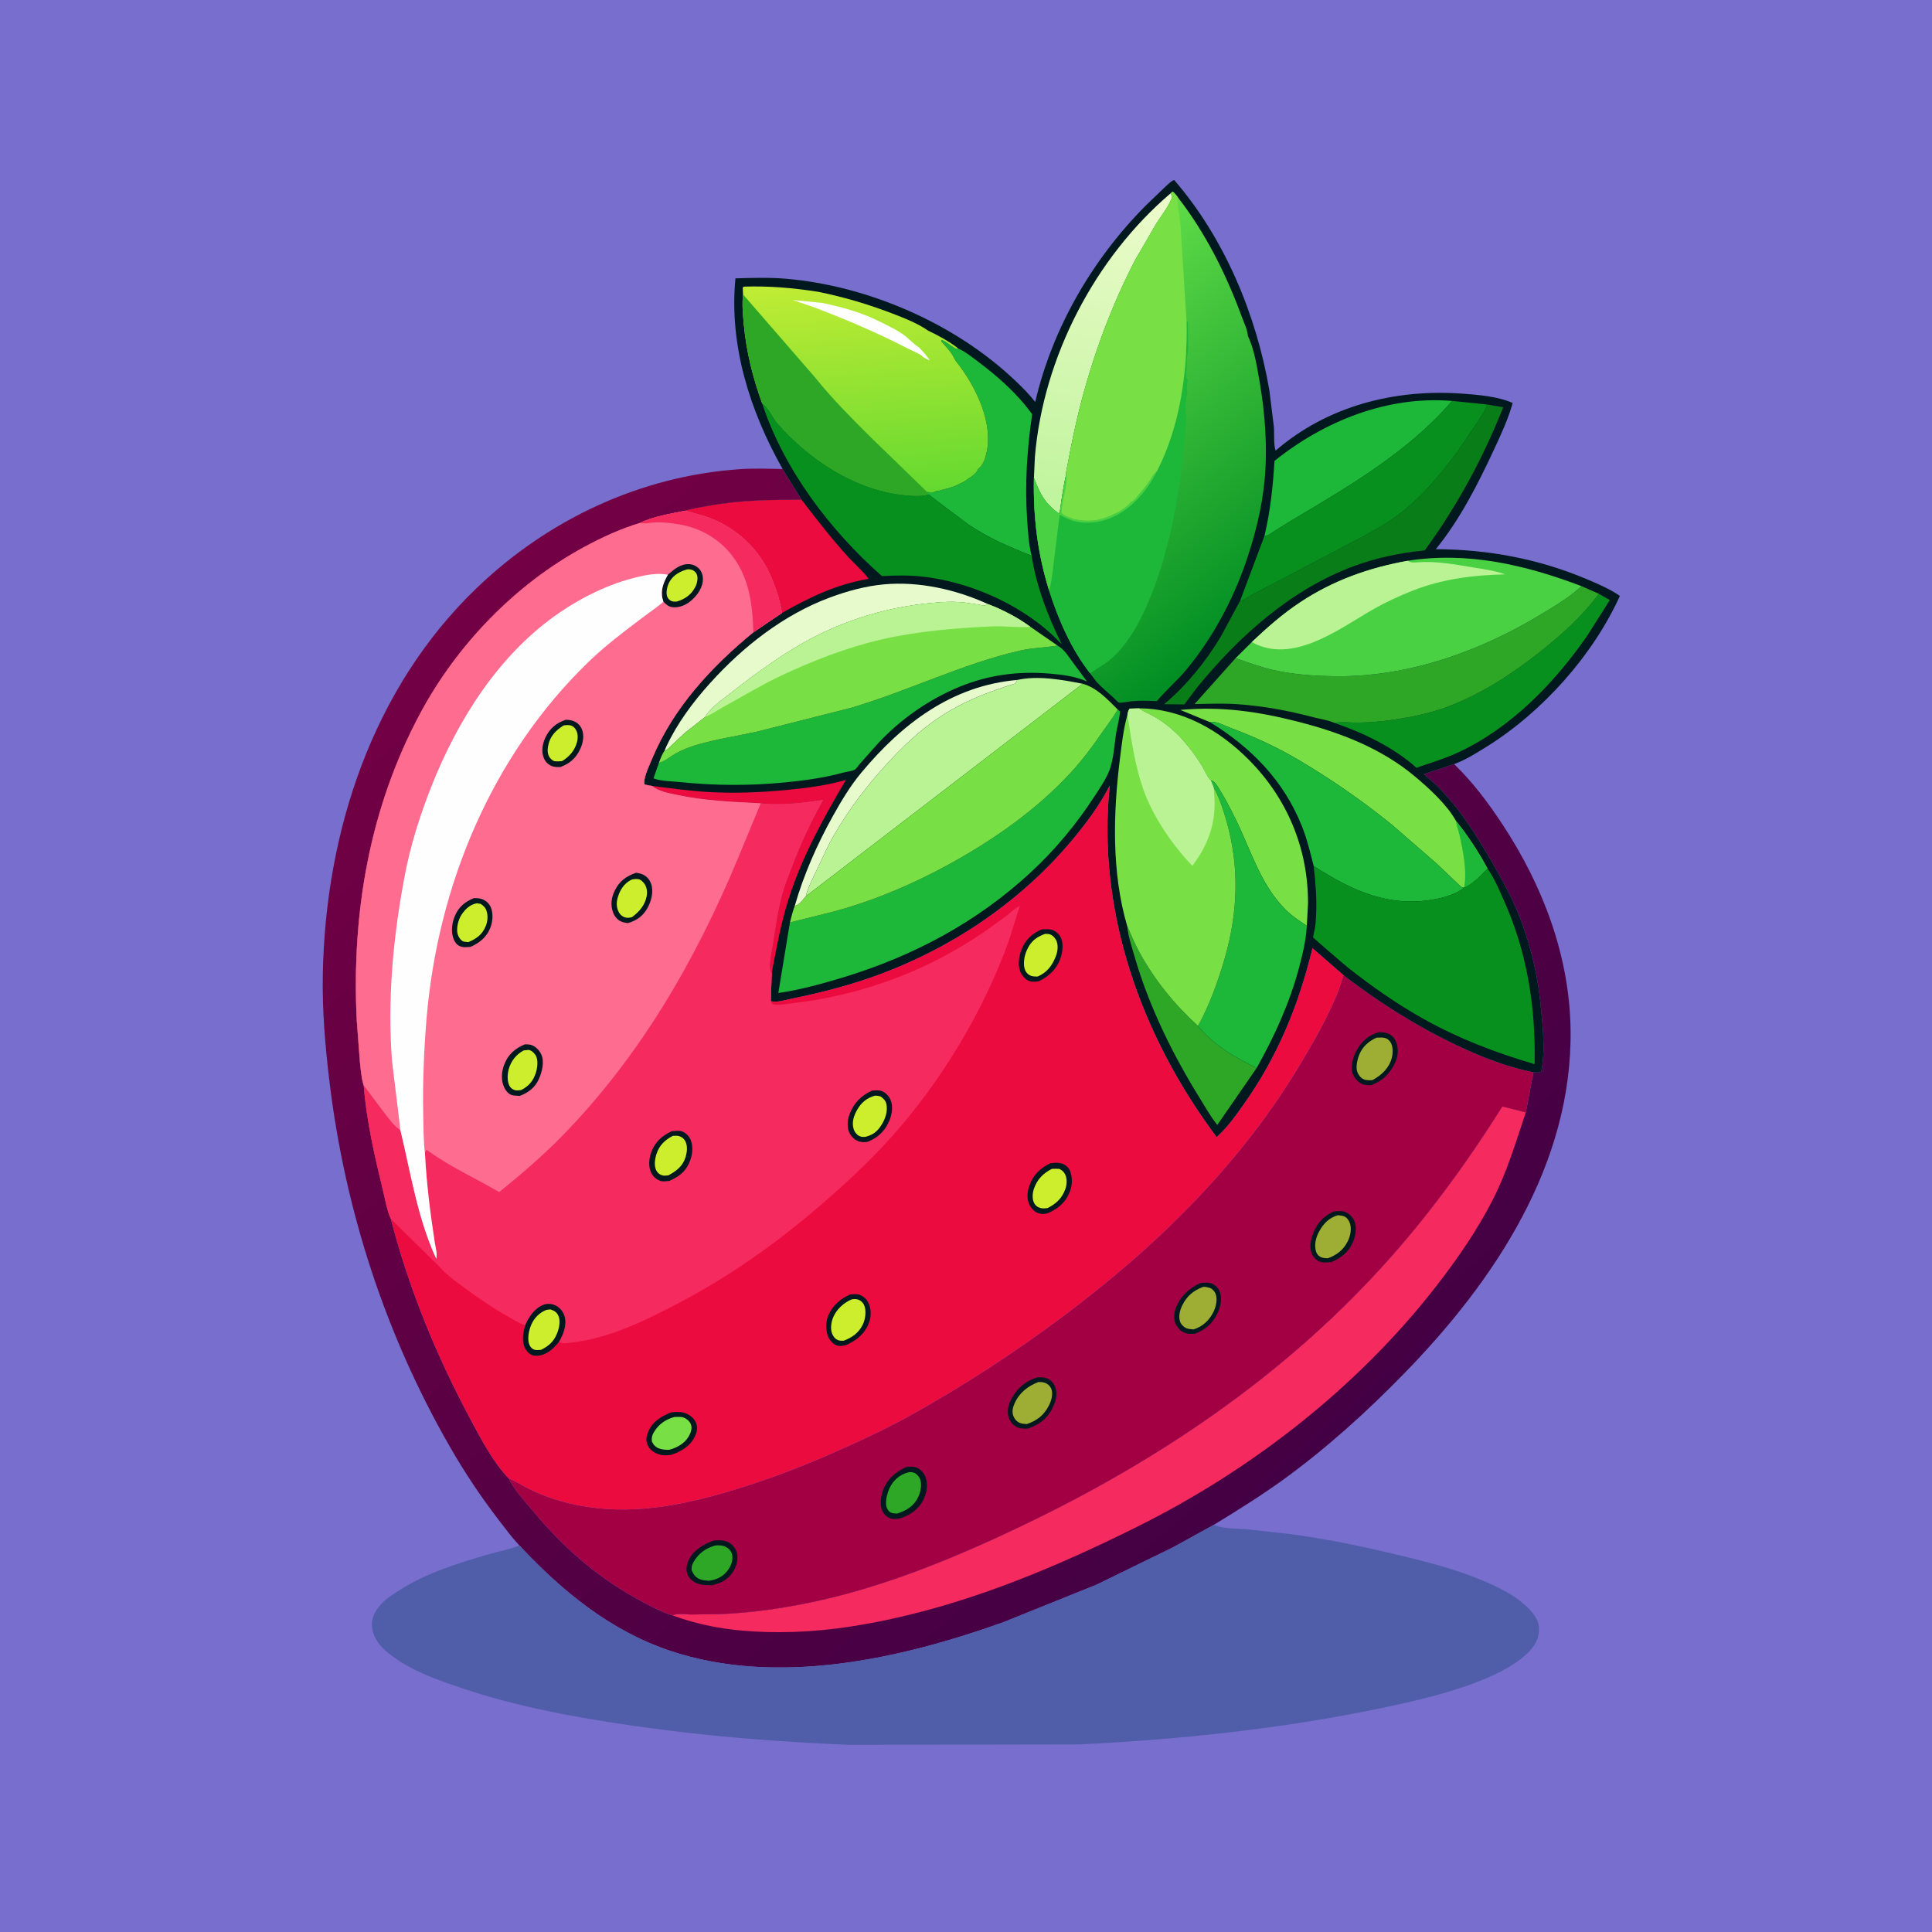 <svg version="1.1" xmlns="http://www.w3.org/2000/svg" style="display: block;" viewBox="0 0 2048 2048" width="1024" height="1024">
<defs>
	<linearGradient id="Gradient1" gradientUnits="userSpaceOnUse" x1="1353.17" y1="1575.64" x2="515.471" y2="615.054">
		<stop class="stop0" offset="0" stop-opacity="1" stop-color="rgb(68,0,68)"/>
		<stop class="stop1" offset="1" stop-opacity="1" stop-color="rgb(115,0,68)"/>
	</linearGradient>
	<linearGradient id="Gradient2" gradientUnits="userSpaceOnUse" x1="1141.34" y1="542.941" x2="1188.33" y2="202.016">
		<stop class="stop0" offset="0" stop-opacity="1" stop-color="rgb(191,244,156)"/>
		<stop class="stop1" offset="1" stop-opacity="1" stop-color="rgb(236,251,203)"/>
	</linearGradient>
	<linearGradient id="Gradient3" gradientUnits="userSpaceOnUse" x1="927.402" y1="525.686" x2="910.399" y2="294.908">
		<stop class="stop0" offset="0" stop-opacity="1" stop-color="rgb(100,217,48)"/>
		<stop class="stop1" offset="1" stop-opacity="1" stop-color="rgb(193,236,52)"/>
	</linearGradient>
	<linearGradient id="Gradient4" gradientUnits="userSpaceOnUse" x1="1348.49" y1="642.795" x2="1097.41" y2="332.77">
		<stop class="stop0" offset="0" stop-opacity="1" stop-color="rgb(0,141,35)"/>
		<stop class="stop1" offset="1" stop-opacity="1" stop-color="rgb(95,219,71)"/>
	</linearGradient>
</defs>
<path transform="translate(0,0)" fill="rgb(119,110,205)" d="M -0 -0 L 2048 0 L 2048 2048 L -0 2048 L -0 -0 z"/>
<path transform="translate(0,0)" fill="url(#Gradient1)" d="M 550.615 1638.29 L 549.901 1637.56 C 541.988 1629.06 534.928 1619.36 527.857 1610.16 C 508.847 1585.44 492.274 1560.35 476.726 1533.29 C 408.428 1414.44 365.625 1282.44 349.224 1146.34 C 344.67 1108.55 341.51 1071.26 342.19 1033.12 C 344.879 882.301 394.386 730.007 505.046 623.595 C 580.81 550.739 678.746 504.607 784 497.363 C 799.164 496.319 814.444 496.885 829.626 497.172 L 849.688 529.743 C 816.419 529.854 784.818 530.091 751.959 536.11 C 743.549 537.65 734.728 538.773 726.569 541.36 C 711.413 544.578 692.453 547.326 678.652 554.275 C 657.687 560.589 638.062 569.65 618.847 580.061 C 546.226 619.408 484.438 683.464 445.462 756.203 C 391.611 856.699 372.706 967.803 378.127 1080.9 L 381.436 1124.8 C 382.287 1132.87 382.934 1141.67 385.151 1149.46 L 385.585 1150.73 C 388.524 1188.22 397.193 1225.84 406.078 1262.33 C 408.377 1271.77 410.26 1283.39 414.356 1292.15 C 433.695 1367.02 462.944 1437.89 499.507 1505.98 C 510.658 1526.74 522.869 1550.12 539.239 1567.19 C 544.743 1578.55 554.799 1589.47 562.837 1599.2 C 594.735 1637.81 629.438 1669.15 673.288 1693.7 C 684.982 1700.24 697.569 1707.12 710.226 1711.55 L 713.013 1712.48 C 716.88 1709.82 726.951 1711.35 731.667 1711.42 L 761.562 1711.11 C 797.766 1709.76 834.873 1704.24 870.186 1696.27 C 944.181 1679.55 1016.99 1649.21 1085.23 1616.48 C 1226.98 1548.5 1357.61 1460.6 1464.04 1344 C 1512.54 1290.87 1554.27 1233.65 1592.55 1172.89 L 1617.43 1179.15 L 1625.49 1136.61 C 1628.82 1136.85 1630.75 1137.41 1633.79 1135.96 C 1638.46 1113.44 1635.14 1085.55 1632.86 1062.83 C 1629.96 1033.91 1622.98 1004.77 1612.96 977.5 C 1603.67 952.228 1590.63 929.112 1576.99 906 C 1558.83 875.229 1538.43 844.312 1510.34 821.579 L 1509.25 820.703 L 1541.41 809.941 C 1561.21 829.164 1577.65 851.022 1592.78 874.03 C 1635.4 938.819 1663.71 1012.97 1664.87 1091.18 C 1666.98 1233.76 1584.48 1357.5 1488.58 1455.84 C 1449.1 1496.32 1406.78 1534.71 1361 1567.99 C 1337.06 1585.4 1311.81 1600.98 1286.6 1616.47 L 1285.78 1616.86 L 1243.61 1640.16 L 1162.53 1679.77 L 1063.69 1719.57 C 954.607 1758.65 824.03 1787.87 710.589 1750 C 647.063 1728.8 595.674 1686.57 550.615 1638.29 z"/>
<path transform="translate(0,0)" fill="rgb(245,42,94)" d="M 713.013 1712.48 C 716.88 1709.82 726.951 1711.35 731.667 1711.42 L 761.562 1711.11 C 797.766 1709.76 834.873 1704.24 870.186 1696.27 C 944.181 1679.55 1016.99 1649.21 1085.23 1616.48 C 1226.98 1548.5 1357.61 1460.6 1464.04 1344 C 1512.54 1290.87 1554.27 1233.65 1592.55 1172.89 L 1617.43 1179.15 C 1606.85 1210.64 1597.77 1241.65 1582.59 1271.42 C 1565.8 1304.35 1544.81 1334.65 1522.17 1363.77 C 1438.95 1470.82 1326.63 1558.16 1205.51 1618.4 C 1122.24 1659.81 1036.17 1696.23 945 1716.13 C 905.918 1724.66 867.539 1730.06 827.452 1730.17 C 790.488 1730.28 755.288 1726.73 720.138 1714.95 L 713.013 1712.48 z"/>
<path transform="translate(0,0)" fill="rgb(80,93,169)" d="M 550.615 1638.29 C 595.674 1686.57 647.063 1728.8 710.589 1750 C 824.03 1787.87 954.607 1758.65 1063.69 1719.57 L 1162.53 1679.77 L 1243.61 1640.16 L 1285.78 1616.86 L 1286.6 1616.47 L 1288.41 1617.16 C 1298.31 1620.72 1313.16 1620.37 1323.65 1621.29 L 1364.38 1625.81 C 1402.73 1630.62 1440.96 1638.57 1478.54 1647.5 C 1510.85 1655.17 1543.73 1663.38 1574.29 1676.55 C 1587.92 1682.43 1601.82 1689.17 1613.33 1698.66 C 1620.92 1704.93 1630.14 1713.8 1631.25 1724.22 C 1632.22 1733.25 1628.99 1741.56 1623.09 1748.33 C 1592.58 1783.35 1507.11 1801.75 1462 1811.1 C 1357.41 1832.77 1251.81 1843.78 1145.22 1849.12 L 899.458 1849.57 C 823.563 1846.35 748.364 1840.51 673.144 1829.66 C 612.241 1820.88 550.793 1809.88 492.287 1790.39 C 463.328 1780.74 430.654 1769.6 407.574 1748.82 C 400.383 1742.35 394.807 1733.1 394.211 1723.3 C 393.698 1714.87 398.181 1706.52 403.877 1700.57 C 410.065 1694.11 417.359 1689.57 424.869 1684.82 C 452.147 1667.56 485.692 1657.02 516.5 1648 C 527.665 1644.73 539.826 1642.57 550.615 1638.29 z"/>
<path transform="translate(0,0)" fill="rgb(163,0,68)" d="M 1424.2 1033.76 C 1462 1062.73 1500.79 1087.4 1543.88 1107.86 C 1569.68 1120.12 1597.37 1131.12 1625.49 1136.61 L 1617.43 1179.15 L 1592.55 1172.89 C 1554.27 1233.65 1512.54 1290.87 1464.04 1344 C 1357.61 1460.6 1226.98 1548.5 1085.23 1616.48 C 1016.99 1649.21 944.181 1679.55 870.186 1696.27 C 834.873 1704.24 797.766 1709.76 761.562 1711.11 L 731.667 1711.42 C 726.951 1711.35 716.88 1709.82 713.013 1712.48 L 710.226 1711.55 C 697.569 1707.12 684.982 1700.24 673.288 1693.7 C 629.438 1669.15 594.735 1637.81 562.837 1599.2 C 554.799 1589.47 544.743 1578.55 539.239 1567.19 C 546.332 1569.74 552.648 1574.14 559.353 1577.55 C 570.439 1583.2 581.717 1587.56 593.661 1591.01 C 618.922 1598.29 645.718 1601.03 671.939 1599.84 C 709.47 1598.14 746.255 1589.18 782 1578.11 C 818.189 1566.91 852.81 1553.58 887.403 1538.17 C 913.096 1526.73 938.276 1515.15 962.916 1501.53 C 1020.59 1469.67 1075.39 1433.94 1128.08 1394.45 C 1227.5 1319.94 1317.35 1231.74 1380.73 1124 C 1397.16 1096.08 1415.21 1065 1424.2 1033.76 z"/>
<path transform="translate(0,0)" fill="rgb(2,24,31)" d="M 756.504 1633.11 C 761.462 1632.48 767.106 1632.39 771.696 1634.63 C 775.945 1636.7 779.677 1640.92 780.984 1645.5 C 783.003 1652.57 780.854 1659.89 777.111 1665.99 C 771.841 1674.57 764.497 1677.93 755.192 1680.38 C 749.884 1680.31 744.706 1680.49 739.64 1678.67 C 734.943 1676.98 730.684 1673.56 728.75 1668.85 C 726.875 1664.28 727.801 1658.98 729.713 1654.59 C 734.6 1643.38 745.556 1637.05 756.504 1633.11 z"/>
<path transform="translate(0,0)" fill="rgb(46,167,39)" d="M 758.602 1638.21 C 762.989 1637.96 766.686 1638.04 770.527 1640.44 C 773.527 1642.31 775.714 1645.26 776.217 1648.8 C 777.067 1654.79 774.61 1660.65 770.936 1665.28 C 765.801 1671.75 759.468 1674.57 751.434 1675.67 C 748.282 1675.44 745.088 1675.2 742.098 1674.1 C 737.363 1672.35 735.071 1668.95 733.136 1664.5 C 733.018 1661.14 733.301 1659.19 734.964 1656.22 C 740.276 1646.73 748.147 1640.94 758.602 1638.21 z"/>
<path transform="translate(0,0)" fill="rgb(2,24,31)" d="M 1414.12 1284.13 C 1417.68 1283.92 1422.09 1283.28 1425.45 1284.56 C 1430.36 1286.41 1433.52 1289.7 1435.64 1294.4 C 1438.55 1300.87 1437.03 1309.49 1434.52 1315.84 C 1430.2 1326.74 1422.07 1333.18 1411.66 1337.79 C 1408.24 1338.2 1403.07 1338.75 1399.78 1337.68 C 1395.57 1336.3 1392.49 1333.27 1390.74 1329.21 C 1387.6 1321.92 1389.51 1313.51 1392.39 1306.46 C 1396.71 1295.9 1403.7 1288.65 1414.12 1284.13 z"/>
<path transform="translate(0,0)" fill="rgb(158,174,52)" d="M 1418.27 1288.17 C 1420.31 1288.38 1422.56 1288.55 1424.5 1289.25 C 1427.31 1290.25 1429.49 1293.07 1430.59 1295.74 C 1433.09 1301.82 1431.63 1309.76 1428.82 1315.5 C 1424.16 1325 1417.14 1330.35 1407.52 1333.86 C 1404.86 1333.71 1401.98 1333.63 1399.6 1332.29 C 1397.1 1330.89 1395.62 1328.81 1394.88 1326.07 C 1393.03 1319.31 1394.94 1311.65 1398.23 1305.62 C 1402.89 1297.06 1408.72 1290.96 1418.27 1288.17 z"/>
<path transform="translate(0,0)" fill="rgb(2,24,31)" d="M 1272.24 1360.17 C 1275.78 1359.8 1280.38 1359.26 1283.78 1360.37 C 1287.83 1361.69 1291.21 1364.97 1292.77 1368.88 C 1295.72 1376.28 1294.08 1384.71 1290.79 1391.72 C 1285.61 1402.78 1278.03 1409.48 1266.73 1413.82 C 1263.84 1414.01 1261.02 1414.13 1258.17 1413.49 C 1253.07 1412.33 1249.31 1409.18 1246.77 1404.66 C 1244.06 1399.82 1244.26 1392.65 1246.09 1387.5 C 1250.62 1374.74 1260.13 1365.64 1272.24 1360.17 z"/>
<path transform="translate(0,0)" fill="rgb(158,174,52)" d="M 1275.49 1364.09 C 1277.65 1364.08 1279.8 1364.44 1281.88 1365.07 C 1284.91 1365.98 1287.22 1368.28 1288.45 1371.2 C 1290.97 1377.18 1288.96 1385.44 1286.15 1391 C 1281.63 1399.94 1274.72 1406.29 1265.14 1409.24 C 1262.71 1409.07 1259.78 1408.81 1257.5 1407.9 C 1254.91 1406.86 1252.18 1404.08 1251.14 1401.5 C 1248.93 1396.01 1250.67 1389.12 1253.12 1384 C 1258 1373.8 1265.19 1367.98 1275.49 1364.09 z"/>
<path transform="translate(0,0)" fill="rgb(2,24,31)" d="M 960.387 1555.16 C 963.683 1554.69 967.241 1554.44 970.5 1555.31 C 974.625 1556.41 978.836 1560.56 980.539 1564.38 C 983.862 1571.84 982.841 1580.42 979.745 1587.76 C 975.032 1598.94 966.66 1604.88 955.746 1609.06 C 952.332 1610.2 947.658 1610.58 944.186 1609.62 C 940.64 1608.64 937.299 1605.52 935.668 1602.3 C 932.503 1596.03 933.443 1587.86 935.534 1581.39 C 939.794 1568.2 948.461 1561.04 960.387 1555.16 z"/>
<path transform="translate(0,0)" fill="rgb(46,167,39)" d="M 964.076 1560.5 C 965.838 1560.47 967.269 1560.58 968.934 1561.23 C 971.666 1562.29 974.178 1565.03 975.256 1567.74 C 977.603 1573.62 975.861 1581.76 973.182 1587.21 C 968.419 1596.88 960.895 1601.15 951.164 1604.4 C 948.891 1604.33 946.278 1604.39 944.225 1603.29 C 941.712 1601.94 940.14 1599.34 939.543 1596.63 C 938.092 1590.05 941.37 1579.51 944.896 1573.94 C 949.325 1566.95 955.947 1562.13 964.076 1560.5 z"/>
<path transform="translate(0,0)" fill="rgb(2,24,31)" d="M 1461.5 1094.19 C 1464.47 1094.1 1467.91 1094.38 1470.72 1095.37 C 1475.04 1096.9 1478.07 1099.96 1479.79 1104.17 C 1482.83 1111.6 1482.11 1119.78 1478.74 1127 C 1473.58 1138.07 1465.06 1145.99 1453.76 1150.32 C 1450.04 1150.27 1446.52 1150.47 1443.14 1148.71 C 1438.88 1146.5 1434.83 1141.68 1433.53 1137.03 C 1431.47 1129.66 1434.34 1120.31 1437.9 1113.8 C 1443.38 1103.77 1450.52 1097.48 1461.5 1094.19 z"/>
<path transform="translate(0,0)" fill="rgb(158,174,52)" d="M 1459.12 1100 C 1461.9 1099.91 1465.04 1099.61 1467.76 1100.18 C 1470.15 1100.68 1472.51 1102.46 1473.82 1104.5 C 1476.86 1109.23 1476.74 1116.24 1475.33 1121.51 C 1472.4 1132.48 1464.43 1139.78 1454.79 1145 C 1451.67 1145.14 1448.43 1145.38 1445.5 1144.05 C 1442.3 1142.6 1440.32 1139.83 1438.97 1136.7 C 1436.76 1131.56 1438.86 1122.97 1440.87 1118.02 C 1444.35 1109.46 1450.89 1103.67 1459.12 1100 z"/>
<path transform="translate(0,0)" fill="rgb(2,24,31)" d="M 1099.65 1460.08 C 1103.32 1459.88 1106.71 1459.86 1110.16 1461.3 C 1114.09 1462.94 1117.16 1466.19 1118.58 1470.23 C 1121.45 1478.43 1118.96 1486.15 1115.22 1493.55 C 1109.67 1504.55 1100.69 1510.62 1089.39 1514.45 C 1085.52 1514.38 1081.11 1514.55 1077.61 1512.67 C 1073.42 1510.42 1070.29 1506.28 1069.04 1501.72 C 1067.02 1494.34 1069.55 1487.31 1073.22 1480.92 C 1079.09 1470.71 1088.36 1463.34 1099.65 1460.08 z"/>
<path transform="translate(0,0)" fill="rgb(158,174,52)" d="M 1100.68 1465.02 C 1102.96 1464.95 1105.17 1465.05 1107.36 1465.75 C 1110.37 1466.72 1113.27 1469.26 1114.42 1472.23 C 1116.48 1477.58 1114.58 1484.37 1112.19 1489.26 C 1106.87 1500.11 1099.66 1505.69 1088.46 1509.59 C 1085.99 1509.41 1083.26 1509.26 1080.94 1508.28 C 1077.72 1506.93 1075.49 1504.26 1074.23 1501.06 C 1072.48 1496.61 1073.61 1491.81 1075.51 1487.59 C 1080.59 1476.32 1089.43 1469.44 1100.68 1465.02 z"/>
<path transform="translate(0,0)" fill="rgb(2,24,31)" d="M 829.626 497.172 C 794.994 435.772 772.703 366.14 779.609 295.053 C 797.489 294.568 815.497 293.95 833.346 295.486 C 920.199 302.963 1012.23 342.826 1075.63 402.966 C 1083.29 410.234 1090.9 417.75 1097.39 426.097 C 1115.67 347.573 1158.07 274.644 1214.76 217.694 L 1233.94 199.255 C 1236.65 196.789 1240.22 192.974 1243.47 191.302 L 1244.72 190.865 C 1298.12 252.562 1331.89 333.804 1345.56 413.734 L 1350.35 452.368 C 1350.97 459.428 1349.91 471.428 1352.19 477.701 C 1407.15 430.197 1478.62 412.132 1550 417.274 C 1566.69 418.477 1588.22 420.222 1603.48 427.227 C 1598.69 444.507 1590.87 461.112 1583.32 477.343 C 1566.6 513.299 1547.2 551.367 1521.99 582.144 C 1577.35 582.441 1630.39 592.246 1681.57 613.75 C 1693.24 618.654 1706.75 624.428 1717.15 631.704 C 1688.21 695.294 1634.75 754.968 1575.4 791.842 C 1565.1 798.246 1554.13 805.162 1542.75 809.48 L 1541.41 809.941 L 1509.25 820.703 L 1510.34 821.579 C 1538.43 844.312 1558.83 875.229 1576.99 906 C 1590.63 929.112 1603.67 952.228 1612.96 977.5 C 1622.98 1004.77 1629.96 1033.91 1632.86 1062.83 C 1635.14 1085.55 1638.46 1113.44 1633.79 1135.96 C 1630.75 1137.41 1628.82 1136.85 1625.49 1136.61 C 1597.37 1131.12 1569.68 1120.12 1543.88 1107.86 C 1500.79 1087.4 1462 1062.73 1424.2 1033.76 L 1391.3 1005.17 C 1376.68 1065.59 1354.27 1120.43 1318.05 1171.24 C 1309.4 1183.38 1300.87 1195.45 1289.72 1205.45 C 1210.08 1099.14 1162.48 966.623 1176.31 832.878 C 1165.83 853.469 1151.83 872.219 1137.08 889.947 C 1079.17 959.567 1000.2 1011.02 914.389 1039.2 C 889.692 1047.31 863.826 1053.69 838.353 1058.85 C 833.091 1059.91 821.934 1063.31 817.153 1061.09 L 818.041 1031.4 C 817.394 1030.36 816.788 1029.24 816.544 1028.02 C 815.016 1020.4 818.484 1007.76 819.622 999.915 C 822.242 981.875 824.891 964.173 829.762 946.56 C 832.102 938.096 835.566 929.792 838.627 921.566 C 848.157 895.95 859.552 871.395 872.959 847.591 C 851.309 851.203 829.886 853.411 807.903 851.62 L 806.493 851.498 C 776.416 849.897 747.134 848.862 717.531 842.506 C 708.491 840.565 698.63 839.015 691.211 833.11 C 688.569 832.863 685.979 832.165 683.389 831.596 C 683.052 830.554 682.872 830.245 682.928 829 C 683.259 821.768 688.547 810.812 691.337 804.125 C 713.806 750.276 754.056 706.837 798.589 670.275 L 828.982 649.713 C 826.399 633.92 820.137 615.362 812.49 601.276 C 799.907 578.102 779.332 559.992 754.969 550.069 C 745.55 546.233 736.245 544.203 726.569 541.36 C 734.728 538.773 743.549 537.65 751.959 536.11 C 784.818 530.091 816.419 529.854 849.688 529.743 L 829.626 497.172 z"/>
<path transform="translate(0,0)" fill="rgb(236,11,62)" d="M 691.211 833.11 C 711.487 835.658 731.51 838.507 751.945 839.626 C 779.702 841.146 807.356 839.964 835 837.278 C 855.462 835.29 876.908 832.498 896.679 826.781 C 872.957 867.144 850.394 907.628 836.106 952.5 C 827.784 978.635 823.171 1004.65 818.041 1031.4 C 817.394 1030.36 816.788 1029.24 816.544 1028.02 C 815.016 1020.4 818.484 1007.76 819.622 999.915 C 822.242 981.875 824.891 964.173 829.762 946.56 C 832.102 938.096 835.566 929.792 838.627 921.566 C 848.157 895.95 859.552 871.395 872.959 847.591 C 851.309 851.203 829.886 853.411 807.903 851.62 L 806.493 851.498 C 776.416 849.897 747.134 848.862 717.531 842.506 C 708.491 840.565 698.63 839.015 691.211 833.11 z"/>
<path transform="translate(0,0)" fill="rgb(230,250,204)" d="M 842.508 960.191 C 851.913 927.258 866.257 894.885 882.92 865 C 891.891 848.911 901.241 833.197 913.072 819 C 956.228 767.215 1008.95 726.832 1078.24 720.785 L 1076.5 724.51 C 1051.96 732.002 1028.64 740.627 1006.36 753.696 C 978.711 769.917 955.141 792.544 934.103 816.508 C 912.671 840.92 893.721 866.735 878.464 895.5 L 863.046 928 C 859.851 935.009 855.855 942.474 854.298 950.036 C 851.309 953.43 847.229 959.64 842.508 960.191 z"/>
<path transform="translate(0,0)" fill="rgb(46,167,39)" d="M 1194.85 981.589 C 1198.99 990.826 1202.8 1000.17 1207.65 1009.07 C 1224.08 1039.21 1244.8 1064.51 1269.98 1087.6 C 1285.71 1107.28 1309.66 1121.62 1332.2 1131.99 L 1290.38 1192.5 C 1283.33 1183.75 1277.37 1173.07 1271.45 1163.51 C 1242.46 1116.65 1217.92 1066.53 1202.55 1013.49 C 1199.49 1002.93 1195.97 992.566 1194.85 981.589 z"/>
<path transform="translate(0,0)" fill="rgb(230,250,204)" d="M 704.494 795.642 L 706.005 792 C 717.798 766.769 734.437 744.373 753.013 723.813 C 787.711 685.411 830.768 651.545 879.631 633.422 C 898.042 626.594 917.005 621.34 936.602 619.49 C 973.909 615.969 1013.47 624.887 1047.29 640.347 C 1046.19 640.844 1045.17 641.54 1044 641.837 C 1042.46 642.231 1038.47 641.182 1036.78 640.861 L 1021.41 638.661 C 1013.74 637.785 1005.69 637.873 997.989 638.376 C 945.851 641.786 896.869 655.906 851.278 681.611 C 820.81 698.79 791.874 721.155 764.325 742.63 C 758.996 746.784 750.827 753.768 747.848 759.757 L 726.274 776.701 L 711.833 790.147 C 709.547 792.34 707.645 795.067 704.494 795.642 z"/>
<path transform="translate(0,0)" fill="rgb(236,11,62)" d="M 726.569 541.36 C 734.728 538.773 743.549 537.65 751.959 536.11 C 784.818 530.091 816.419 529.854 849.688 529.743 C 865.709 550.623 881.674 571.226 899.384 590.737 C 902.724 594.417 919.738 610.409 920.537 613.616 C 886.568 619.48 858.764 632.833 828.982 649.713 C 826.399 633.92 820.137 615.362 812.49 601.276 C 799.907 578.102 779.332 559.992 754.969 550.069 C 745.55 546.233 736.245 544.203 726.569 541.36 z"/>
<path transform="translate(0,0)" fill="url(#Gradient2)" d="M 1240.99 204.869 C 1242.2 207.641 1242.75 208.742 1241.5 211.626 C 1237.66 220.471 1231.1 228.6 1225.93 236.727 L 1203.19 275.916 C 1171.02 338.203 1148.59 405.792 1135.2 474.555 L 1131.62 493.175 C 1131.07 496.132 1129.92 499.938 1130.21 502.897 L 1130.01 503.725 C 1127.8 513.006 1126.45 522.581 1124.94 532 C 1124.37 535.56 1124.25 541.434 1122.42 544.467 C 1107.62 533.836 1102.13 523.254 1096 506.654 L 1097.06 484 C 1105.86 378.953 1160.59 273.192 1240.99 204.869 z"/>
<path transform="translate(0,0)" fill="rgb(29,183,57)" d="M 982.898 521.635 C 986.406 521.751 989.546 522.544 992.5 520.51 C 993.999 520.596 994.826 520.611 996.25 520.042 C 997.995 519.343 996.976 519.597 998.815 519.226 L 1000 519.005 L 1001.5 518.51 C 1002.88 518.139 1004.16 517.965 1005.54 517.504 L 1007 517.005 C 1009.77 516.204 1012.96 515.049 1015.53 513.757 L 1017 513.005 C 1019.93 511.776 1022.41 510.386 1025 508.51 L 1027.01 507.005 C 1029.56 505.78 1034.66 501.593 1036.01 499.005 L 1036.51 497.5 C 1042.84 492.601 1044.53 485.643 1046.17 478.127 L 1046.75 474.919 C 1051.09 443.363 1032.98 407.664 1013.81 383.5 C 1011.42 380.487 1010.54 377.334 1008.37 374.345 C 1005.18 369.942 1001.2 365.88 997.7 361.71 L 998.055 360.22 C 1002.33 362.115 1007.06 365.536 1010.87 368.297 C 1013.07 369.896 1013.29 369.485 1015.89 369.47 C 1023.55 372.944 1030.75 378.79 1037.45 383.839 C 1058.34 399.584 1078.83 417.739 1094.12 439.149 C 1088.64 476.767 1086.24 513.427 1088.84 551.393 C 1089.69 563.675 1090.53 577.187 1093.56 589.135 C 1070.26 579.985 1047.21 570.001 1026.4 555.865 L 983.917 523.992 L 982.898 521.635 z"/>
<path transform="translate(0,0)" fill="rgb(120,223,68)" d="M 1207.41 750.883 C 1252.4 750.962 1292.22 773.74 1323.44 805.016 C 1364.49 846.15 1386.83 899.558 1386.55 957.831 L 1385.29 981.37 C 1376.95 975.933 1369.23 970.861 1362.17 963.7 C 1335.32 936.477 1325.6 899.762 1308.94 866.635 C 1303.72 856.248 1298.41 845.814 1292.16 836 C 1289.8 832.296 1287.93 828.586 1283.54 827.134 C 1280.68 825.638 1275.73 814.421 1273.53 810.952 C 1267.43 801.317 1260.6 792.02 1252.92 783.58 C 1243.99 773.76 1233.84 765.505 1222.23 759.037 C 1217.51 756.407 1212.52 754.54 1208.09 751.382 L 1207.41 750.883 z"/>
<path transform="translate(0,0)" fill="rgb(8,144,31)" d="M 1694.93 629.471 L 1706.44 636.097 L 1682.5 673.942 C 1647.44 724.458 1601.41 771.965 1544.83 798.02 C 1530.66 804.547 1516.12 808.594 1501.52 813.858 C 1477.31 792.194 1444.93 776.627 1414.36 766.235 C 1422.34 764.883 1431.78 766.064 1439.97 765.983 C 1452.73 765.857 1465.57 764.678 1478.19 762.791 C 1497.38 759.918 1517.34 755.791 1535.5 748.852 C 1570.85 735.345 1603.36 714.119 1632.88 690.716 C 1655.56 672.732 1677.68 652.874 1694.93 629.471 z"/>
<path transform="translate(0,0)" fill="rgb(29,183,57)" d="M 1340.35 568.254 C 1346.57 542.088 1349.43 515.39 1351.01 488.597 C 1403.62 446.32 1470.95 419.282 1539.31 425.023 C 1493.17 478.935 1429.29 515.931 1368.98 551.795 L 1351.34 562.753 C 1348.49 564.611 1344.95 567.602 1341.57 568.193 L 1340.35 568.254 z"/>
<path transform="translate(0,0)" fill="rgb(9,125,24)" d="M 1576.76 428.859 L 1593.45 431.71 C 1572.04 485.952 1544.62 536.233 1510.31 583.429 C 1484.68 586.03 1459.64 591.042 1435.43 599.993 C 1368.49 624.742 1313 674.648 1268.53 729.284 L 1255.47 746.732 L 1234.07 746.475 C 1257.96 726.316 1278.25 701.343 1294.26 674.556 L 1314.61 636.792 L 1316.52 636.527 C 1320.26 635.323 1324.75 631.749 1328.33 629.832 L 1368.72 608.752 L 1420.31 581.566 C 1445.13 568.617 1471.14 555.887 1492.55 537.577 C 1513.23 519.891 1530.4 498.417 1546.56 476.63 L 1563.82 451.018 C 1568.55 443.868 1573.72 436.942 1576.76 428.859 z"/>
<path transform="translate(0,0)" fill="rgb(8,144,31)" d="M 1539.31 425.023 L 1576.76 428.859 C 1573.72 436.942 1568.55 443.868 1563.82 451.018 L 1546.56 476.63 C 1530.4 498.417 1513.23 519.891 1492.55 537.577 C 1471.14 555.887 1445.13 568.617 1420.31 581.566 L 1368.72 608.752 L 1328.33 629.832 C 1324.75 631.749 1320.26 635.323 1316.52 636.527 L 1314.61 636.792 L 1340.35 568.254 L 1341.57 568.193 C 1344.95 567.602 1348.49 564.611 1351.34 562.753 L 1368.98 551.795 C 1429.29 515.931 1493.17 478.935 1539.31 425.023 z"/>
<path transform="translate(0,0)" fill="rgb(120,223,68)" d="M 1282.59 765.493 L 1251.14 752.552 C 1294.84 748.533 1333.92 754.28 1376.28 765.126 C 1420.76 776.514 1464.1 793.138 1499.75 822.968 C 1514.58 835.375 1533.93 852.944 1543.4 870.188 C 1556.19 886.141 1567.02 902.576 1576.73 920.56 C 1570.2 927.332 1560.68 937.284 1551.95 940.951 C 1550.27 940.724 1549.25 940.384 1547.95 939.26 L 1522.64 915.218 L 1475.24 874.096 C 1444.17 848.875 1410.5 825.632 1376.03 805.29 C 1352.53 791.418 1328.96 780.801 1303.47 771.261 C 1297.42 768.996 1288.67 763.931 1282.59 765.493 z"/>
<path transform="translate(0,0)" fill="rgb(29,183,57)" d="M 1543.4 870.188 C 1556.19 886.141 1567.02 902.576 1576.73 920.56 C 1570.2 927.332 1560.68 937.284 1551.95 940.951 C 1555.42 924.306 1550.81 901.696 1547.17 885.355 C 1546.09 880.536 1544.24 876.145 1543.55 871.238 L 1543.4 870.188 z"/>
<path transform="translate(0,0)" fill="rgb(29,183,57)" d="M 1283.54 827.134 C 1287.93 828.586 1289.8 832.296 1292.16 836 C 1298.41 845.814 1303.72 856.248 1308.94 866.635 C 1325.6 899.762 1335.32 936.477 1362.17 963.7 C 1369.23 970.861 1376.95 975.933 1385.29 981.37 C 1384.34 996.954 1380.96 1011.14 1376.94 1026.16 C 1366.96 1063.42 1351.03 1098.42 1332.2 1131.99 C 1309.66 1121.62 1285.71 1107.28 1269.98 1087.6 C 1281.89 1065.86 1291.19 1040.31 1298.09 1016.49 C 1312.28 967.592 1314.16 919.111 1300.04 870 C 1296.57 857.912 1292.65 845.799 1286.56 834.751 L 1283.54 827.134 z"/>
<path transform="translate(0,0)" fill="rgb(29,183,57)" d="M 1282.59 765.493 C 1288.67 763.931 1297.42 768.996 1303.47 771.261 C 1328.96 780.801 1352.53 791.418 1376.03 805.29 C 1410.5 825.632 1444.17 848.875 1475.24 874.096 L 1522.64 915.218 L 1547.95 939.26 C 1549.25 940.384 1550.27 940.724 1551.95 940.951 C 1545.59 946.883 1532.96 950.761 1524.62 952.528 C 1474.36 963.18 1434.04 944.847 1392.54 917.995 C 1388.91 903.548 1385.51 889.378 1379.96 875.5 C 1360.69 827.346 1326.26 792.334 1282.59 765.493 z"/>
<path transform="translate(0,0)" fill="rgb(185,243,148)" d="M 1078.24 720.785 C 1100.34 715.842 1125.77 720.596 1147.67 724.806 L 854.298 950.036 C 855.855 942.474 859.851 935.009 863.046 928 L 878.464 895.5 C 893.721 866.735 912.671 840.92 934.103 816.508 C 955.141 792.544 978.711 769.917 1006.36 753.696 C 1028.64 740.627 1051.96 732.002 1076.5 724.51 L 1078.24 720.785 z"/>
<path transform="translate(0,0)" fill="rgb(29,183,57)" d="M 1121.12 684.398 C 1128.41 688.546 1132.48 695.607 1137.3 702.237 L 1152.28 722.406 L 1151.31 721.973 C 1139.46 716.866 1125.59 715.13 1112.81 714.059 C 1079.55 711.269 1048.01 715.303 1017 728.069 C 984.666 741.377 954.583 762.424 930.729 788.039 L 911.657 809.501 C 910.282 811.071 907.672 815.038 906.121 815.843 C 902.861 817.538 896.868 818.173 893.158 819.185 C 873.318 824.601 852.494 827.417 832.039 829.4 C 795.011 832.991 758.108 832.881 721.1 829.056 C 713.3 828.25 701.703 828.073 694.31 825.688 L 692.771 825.016 L 698.413 808.715 C 705.082 807.085 709.693 802.501 715.515 799.17 C 722.687 795.067 730.634 791.906 738.562 789.603 C 759.423 783.542 781.062 780.209 802.273 775.636 L 902.307 750.313 C 962.639 732.499 1020.17 703.636 1081.46 689.662 C 1094.52 686.686 1107.93 686.463 1121.12 684.398 z"/>
<path transform="translate(0,0)" fill="rgb(46,167,39)" d="M 1676.36 621.297 L 1694.93 629.471 C 1677.68 652.874 1655.56 672.732 1632.88 690.716 C 1603.36 714.119 1570.85 735.345 1535.5 748.852 C 1517.34 755.791 1497.38 759.918 1478.19 762.791 C 1465.57 764.678 1452.73 765.857 1439.97 765.983 C 1431.78 766.064 1422.34 764.883 1414.36 766.235 C 1407.86 763.277 1398.97 762.079 1391.95 760.229 C 1365.23 753.199 1337.76 748.104 1310.16 746.373 C 1295.63 745.461 1280.87 746.083 1266.3 746.324 L 1309.82 697.659 C 1322.74 702.164 1335.31 706.926 1348.68 710.031 C 1369.84 714.948 1392.89 716.513 1414.57 716.841 C 1491.99 718.012 1568.61 690.731 1634 650.956 C 1648.08 642.39 1664.64 632.767 1676.36 621.297 z"/>
<path transform="translate(0,0)" fill="rgb(8,144,31)" d="M 807.939 427.648 C 815.237 431.432 819.167 442.871 824.789 449.18 C 858.398 486.897 903.816 517.326 954.477 524.191 C 961.787 525.181 977.162 526.507 983.917 523.992 L 1026.4 555.865 C 1047.21 570.001 1070.26 579.985 1093.56 589.135 C 1098.57 621.309 1110.96 653.898 1125.47 682.84 L 1115.49 672.991 C 1078.98 639.239 1026.36 616.43 976.919 611.101 C 962.951 609.596 948.834 610.011 934.821 610.614 C 880.037 562.466 830.935 497.586 807.939 427.648 z"/>
<path transform="translate(0,0)" fill="rgb(29,183,57)" d="M 1184.85 752.15 L 1187.19 754 C 1186.89 761.461 1184.58 768.785 1183.36 776.141 C 1181.23 788.942 1180.67 804.394 1176.07 816.472 C 1172.43 826.014 1166.04 835.166 1160.48 843.732 C 1141.24 873.367 1118.92 900.35 1093.01 924.404 C 1035.71 977.587 968.025 1013.53 893.562 1036.15 C 871.408 1042.88 847.979 1049.3 825.066 1052.62 L 837.343 977.858 L 885.011 965.985 C 927.928 954.242 968.547 936.843 1007.46 915.413 C 1053.79 889.901 1099.31 857.961 1135.29 818.803 C 1147.74 805.253 1158.58 790.581 1169.01 775.452 C 1174.29 767.807 1180.26 760.206 1184.85 752.15 z"/>
<path transform="translate(0,0)" fill="rgb(120,223,68)" d="M 1147.67 724.806 C 1163.06 729.234 1173.79 741.184 1184.85 752.15 C 1180.26 760.206 1174.29 767.807 1169.01 775.452 C 1158.58 790.581 1147.74 805.253 1135.29 818.803 C 1099.31 857.961 1053.79 889.901 1007.46 915.413 C 968.547 936.843 927.928 954.242 885.011 965.985 L 837.343 977.858 C 838.91 971.942 840.27 965.893 842.508 960.191 C 847.229 959.64 851.309 953.43 854.298 950.036 L 1147.67 724.806 z"/>
<path transform="translate(0,0)" fill="rgb(120,223,68)" d="M 747.848 759.757 C 750.827 753.768 758.996 746.784 764.325 742.63 C 791.874 721.155 820.81 698.79 851.278 681.611 C 896.869 655.906 945.851 641.786 997.989 638.376 C 1005.69 637.873 1013.74 637.785 1021.41 638.661 L 1036.78 640.861 C 1038.47 641.182 1042.46 642.231 1044 641.837 C 1045.17 641.54 1046.19 640.844 1047.29 640.347 C 1062.52 646.089 1079.26 654.78 1092.35 664.513 L 1121.12 684.398 C 1107.93 686.463 1094.52 686.686 1081.46 689.662 C 1020.17 703.636 962.639 732.499 902.307 750.313 L 802.273 775.636 C 781.062 780.209 759.423 783.542 738.562 789.603 C 730.634 791.906 722.687 795.067 715.515 799.17 C 709.693 802.501 705.082 807.085 698.413 808.715 C 700.163 804.163 701.669 799.66 704.494 795.642 C 707.645 795.067 709.547 792.34 711.833 790.147 L 726.274 776.701 L 747.848 759.757 z"/>
<path transform="translate(0,0)" fill="rgb(185,243,148)" d="M 747.848 759.757 C 750.827 753.768 758.996 746.784 764.325 742.63 C 791.874 721.155 820.81 698.79 851.278 681.611 C 896.869 655.906 945.851 641.786 997.989 638.376 C 1005.69 637.873 1013.74 637.785 1021.41 638.661 L 1036.78 640.861 C 1038.47 641.182 1042.46 642.231 1044 641.837 C 1045.17 641.54 1046.19 640.844 1047.29 640.347 C 1062.52 646.089 1079.26 654.78 1092.35 664.513 L 1091.43 664.578 C 1078.22 665.392 1064.43 663.392 1050.96 664.032 C 1011.83 665.894 972.731 669.035 934.455 677.855 C 897.747 686.314 862.407 700.112 828.349 716.056 C 807.574 725.781 788.069 737.742 767.965 748.721 C 761.3 752.361 754.933 757.006 747.848 759.757 z"/>
<path transform="translate(0,0)" fill="rgb(73,208,67)" d="M 1492.14 594.454 C 1555.9 584.442 1616.97 598.792 1676.36 621.297 C 1664.64 632.767 1648.08 642.39 1634 650.956 C 1568.61 690.731 1491.99 718.012 1414.57 716.841 C 1392.89 716.513 1369.84 714.948 1348.68 710.031 C 1335.31 706.926 1322.74 702.164 1309.82 697.659 L 1326.96 680.633 C 1343.13 665.276 1359.78 650.653 1378.43 638.326 C 1413.51 615.137 1451.04 601.903 1492.14 594.454 z"/>
<path transform="translate(0,0)" fill="rgb(185,243,148)" d="M 1326.96 680.633 C 1343.13 665.276 1359.78 650.653 1378.43 638.326 C 1413.51 615.137 1451.04 601.903 1492.14 594.454 C 1496.23 596.678 1497.5 596.492 1502.16 596.11 C 1522.16 594.471 1542.17 598.306 1561.83 601.543 C 1572.82 603.352 1585.14 604.958 1595.54 608.851 C 1562.25 609.567 1528.95 613.698 1497.76 625.986 C 1483.2 631.721 1468.63 638.444 1455.07 646.244 C 1419.11 666.914 1370 704.728 1326.96 680.633 z"/>
<path transform="translate(0,0)" fill="rgb(8,144,31)" d="M 1392.54 917.995 C 1434.04 944.847 1474.36 963.18 1524.62 952.528 C 1532.96 950.761 1545.59 946.883 1551.95 940.951 C 1560.68 937.284 1570.2 927.332 1576.73 920.56 C 1583.56 930.046 1588.69 942.227 1593.5 952.897 C 1618.86 1009.17 1627.89 1066.57 1626.77 1128.04 C 1586.14 1116.17 1546.79 1101.13 1509.68 1080.46 C 1481.58 1064.8 1454.24 1045.74 1429.03 1025.79 C 1425.54 1023.03 1392.21 994.301 1392.11 993.882 C 1391.79 992.393 1393.47 986.469 1393.78 984.621 C 1394.57 979.94 1394.89 975.227 1395.12 970.491 C 1396 952.735 1394.59 935.621 1392.54 917.995 z"/>
<path transform="translate(0,0)" fill="rgb(120,223,68)" d="M 1195.13 757.717 C 1195.62 755.061 1195.83 753.391 1197.5 751.181 L 1207.41 750.883 L 1208.09 751.382 C 1212.52 754.54 1217.51 756.407 1222.23 759.037 C 1233.84 765.505 1243.99 773.76 1252.92 783.58 C 1260.6 792.02 1267.43 801.317 1273.53 810.952 C 1275.73 814.421 1280.68 825.638 1283.54 827.134 L 1286.56 834.751 C 1292.65 845.799 1296.57 857.912 1300.04 870 C 1314.16 919.111 1312.28 967.592 1298.09 1016.49 C 1291.19 1040.31 1281.89 1065.86 1269.98 1087.6 C 1244.8 1064.51 1224.08 1039.21 1207.65 1009.07 C 1202.8 1000.17 1198.99 990.826 1194.85 981.589 C 1178.23 924.851 1179.93 862.053 1187.22 803.996 C 1189.14 788.687 1190.89 772.571 1195.13 757.717 z"/>
<path transform="translate(0,0)" fill="rgb(185,243,148)" d="M 1195.13 757.717 C 1195.62 755.061 1195.83 753.391 1197.5 751.181 L 1207.41 750.883 L 1208.09 751.382 C 1212.52 754.54 1217.51 756.407 1222.23 759.037 C 1233.84 765.505 1243.99 773.76 1252.92 783.58 C 1260.6 792.02 1267.43 801.317 1273.53 810.952 C 1275.73 814.421 1280.68 825.638 1283.54 827.134 L 1286.56 834.751 C 1287.09 841.951 1287.88 849.372 1287.51 856.588 C 1286.29 880.366 1277.93 899.016 1264.02 917.853 C 1242.51 895.739 1221.35 864.49 1211.34 834.995 C 1202.95 810.266 1199.14 783.457 1195.13 757.717 z"/>
<path transform="translate(0,0)" fill="url(#Gradient3)" d="M 787.637 312.096 L 787.299 305 L 788.5 303.837 C 815.292 302.987 840.785 305.166 867.272 309.326 C 894.415 314.803 920.443 322.518 946.31 332.471 C 958.83 337.289 972.769 342.754 983.79 350.467 C 994.077 355.307 1007.02 362.34 1015.89 369.47 C 1013.29 369.485 1013.07 369.896 1010.87 368.297 C 1007.06 365.536 1002.33 362.115 998.055 360.22 L 997.7 361.71 C 1001.2 365.88 1005.18 369.942 1008.37 374.345 C 1010.54 377.334 1011.42 380.487 1013.81 383.5 C 1032.98 407.664 1051.09 443.363 1046.75 474.919 L 1046.17 478.127 C 1044.53 485.643 1042.84 492.601 1036.51 497.5 L 1036.01 499.005 C 1034.66 501.593 1029.56 505.78 1027.01 507.005 L 1025 508.51 C 1022.41 510.386 1019.93 511.776 1017 513.005 L 1015.53 513.757 C 1012.96 515.049 1009.77 516.204 1007 517.005 L 1005.54 517.504 C 1004.16 517.965 1002.88 518.139 1001.5 518.51 L 1000 519.005 L 998.815 519.226 C 996.976 519.597 997.995 519.343 996.25 520.042 C 994.826 520.611 993.999 520.596 992.5 520.51 C 989.546 522.544 986.406 521.751 982.898 521.635 L 983.917 523.992 C 977.162 526.507 961.787 525.181 954.477 524.191 C 903.816 517.326 858.398 486.897 824.789 449.18 C 819.167 442.871 815.237 431.432 807.939 427.648 C 798.009 400.396 791.192 372.993 788.481 344.044 C 787.5 333.57 786.468 322.584 787.637 312.096 z"/>
<path transform="translate(0,0)" fill="rgb(254,254,254)" d="M 978.555 378.392 C 974.951 374.724 967.264 372.026 962.459 369.527 C 930.733 353.025 898.062 339.243 864.7 326.394 L 840.445 318.005 L 871.448 321.095 C 892.999 325.62 913.516 331.228 933.259 341.203 C 942.051 345.645 951.99 350.296 959.797 356.331 C 962.06 358.08 972.301 367.922 974.188 368.16 C 978.141 372.546 982.391 376.813 985.542 381.823 C 982.953 381.363 980.772 379.735 978.555 378.392 z"/>
<path transform="translate(0,0)" fill="rgb(46,167,39)" d="M 787.637 312.096 L 864.556 400.745 C 881.59 422.046 901.298 441.833 920.558 461.114 L 982.898 521.635 L 983.917 523.992 C 977.162 526.507 961.787 525.181 954.477 524.191 C 903.816 517.326 858.398 486.897 824.789 449.18 C 819.167 442.871 815.237 431.432 807.939 427.648 C 798.009 400.396 791.192 372.993 788.481 344.044 C 787.5 333.57 786.468 322.584 787.637 312.096 z"/>
<path transform="translate(0,0)" fill="url(#Gradient4)" d="M 1240.99 204.869 L 1243 203.074 C 1245.36 204.768 1246.87 206.913 1248.6 209.198 C 1277.78 246.791 1299.62 290.211 1315.98 334.776 C 1318.1 340.574 1322.62 349.977 1322.79 356.055 C 1329.44 369.695 1332.6 389.129 1335.16 404.062 C 1341.09 438.69 1343.8 474.378 1340.48 509.446 C 1337.67 539.121 1330.18 568.346 1320.51 596.458 C 1306.52 637.104 1284 678.71 1256.16 711.51 C 1246.76 722.581 1235.61 732.037 1226.31 743.207 C 1217.4 742.843 1208.6 742.535 1199.71 743.294 C 1197.55 743.478 1187.6 745.411 1186.21 744.789 C 1184.45 744 1181.37 740.425 1179.83 739.027 C 1173.95 733.713 1167.62 728.557 1162.27 722.711 L 1155.51 713.727 C 1135.72 688.567 1121.56 656.172 1112.04 625.823 C 1099.85 586.783 1095.15 547.465 1096 506.654 C 1102.13 523.254 1107.62 533.836 1122.42 544.467 C 1124.25 541.434 1124.37 535.56 1124.94 532 C 1126.45 522.581 1127.8 513.006 1130.01 503.725 L 1130.21 502.897 C 1129.92 499.938 1131.07 496.132 1131.62 493.175 L 1135.2 474.555 C 1148.59 405.792 1171.02 338.203 1203.19 275.916 L 1225.93 236.727 C 1231.1 228.6 1237.66 220.471 1241.5 211.626 C 1242.75 208.742 1242.2 207.641 1240.99 204.869 z"/>
<path transform="translate(0,0)" fill="rgb(29,183,57)" d="M 1257.8 340.985 L 1259.23 340.985 L 1259.49 370.5 C 1259.44 374.397 1258.16 378.134 1258 382 C 1257.82 386.446 1258.37 389.919 1257.51 394.399 C 1257.12 396.468 1257.33 398.431 1257.5 400.51 C 1257.96 401.12 1258.73 401.591 1258.89 402.341 C 1259.29 404.253 1258.14 408.322 1258.09 410.5 C 1258.04 412.946 1258.72 415.615 1258.45 417.999 L 1257.72 420.839 C 1255.45 430.044 1258.25 441.699 1256.92 451.415 L 1252.97 494.188 C 1246.37 544.493 1236.2 594.77 1215.89 641.467 C 1206.66 662.695 1193.32 686.136 1175.05 700.835 L 1170.13 704.157 L 1155.51 713.727 C 1135.72 688.567 1121.56 656.172 1112.04 625.823 C 1099.85 586.783 1095.15 547.465 1096 506.654 C 1102.13 523.254 1107.62 533.836 1122.42 544.467 C 1124.25 541.434 1124.37 535.56 1124.94 532 C 1126.45 522.581 1127.8 513.006 1130.01 503.725 L 1130.21 502.897 C 1131.54 509.528 1128.89 520.216 1127.4 527.021 L 1126.55 530.996 C 1126.43 532.567 1126.64 533.937 1126.16 535.469 C 1125.18 538.581 1125.11 540.738 1125.34 544 C 1128.17 546.372 1131.35 548.07 1134.9 549.086 C 1136.92 549.662 1136.1 549.264 1137.97 550.195 L 1139 550.755 L 1141 550.51 C 1144.64 552.491 1159.89 552.276 1164.01 551.005 L 1165.5 550.51 C 1166.85 550.146 1168.12 549.986 1169.47 549.536 L 1174 548.005 C 1177.26 546.952 1179.89 545.275 1183.01 544.005 C 1187.62 542.123 1194.75 536.813 1198.13 533.067 L 1199 532.005 C 1201.91 531.044 1204.88 527.108 1206.82 524.682 C 1210.23 520.422 1213.97 516.604 1217.01 512.005 C 1219.98 507.502 1221.95 503.502 1225.95 499.668 L 1226.72 498.949 C 1251.17 450.68 1258.83 394.539 1257.8 340.985 z"/>
<path transform="translate(0,0)" fill="rgb(73,208,67)" d="M 1130.21 502.897 C 1131.54 509.528 1128.89 520.216 1127.4 527.021 L 1126.55 530.996 C 1126.43 532.567 1126.64 533.937 1126.16 535.469 C 1125.18 538.581 1125.11 540.738 1125.34 544 C 1128.17 546.372 1131.35 548.07 1134.9 549.086 C 1136.92 549.662 1136.1 549.264 1137.97 550.195 L 1139 550.755 L 1141 550.51 C 1144.64 552.491 1159.89 552.276 1164.01 551.005 L 1165.5 550.51 C 1166.85 550.146 1168.12 549.986 1169.47 549.536 L 1174 548.005 C 1177.26 546.952 1179.89 545.275 1183.01 544.005 C 1187.62 542.123 1194.75 536.813 1198.13 533.067 L 1199 532.005 C 1201.91 531.044 1204.88 527.108 1206.82 524.682 C 1210.23 520.422 1213.97 516.604 1217.01 512.005 C 1219.98 507.502 1221.95 503.502 1225.95 499.668 L 1226.72 498.949 C 1215.82 521.126 1197.23 542.436 1173.26 550.649 C 1160.01 555.189 1142.89 555.713 1130.16 549.184 L 1123.29 545.674 L 1116.78 598.096 C 1115.62 607.03 1114.91 617.324 1112.04 625.823 C 1099.85 586.783 1095.15 547.465 1096 506.654 C 1102.13 523.254 1107.62 533.836 1122.42 544.467 C 1124.25 541.434 1124.37 535.56 1124.94 532 C 1126.45 522.581 1127.8 513.006 1130.01 503.725 L 1130.21 502.897 z"/>
<path transform="translate(0,0)" fill="rgb(120,223,68)" d="M 1240.99 204.869 L 1243 203.074 C 1245.36 204.768 1246.87 206.913 1248.6 209.198 C 1248.47 214.051 1248.3 218.252 1249.35 223 C 1250.43 227.869 1250.26 233.007 1251.34 238 L 1257.8 340.985 C 1258.83 394.539 1251.17 450.68 1226.72 498.949 L 1225.95 499.668 C 1221.95 503.502 1219.98 507.502 1217.01 512.005 C 1213.97 516.604 1210.23 520.422 1206.82 524.682 C 1204.88 527.108 1201.91 531.044 1199 532.005 L 1198.13 533.067 C 1194.75 536.813 1187.62 542.123 1183.01 544.005 C 1179.89 545.275 1177.26 546.952 1174 548.005 L 1169.47 549.536 C 1168.12 549.986 1166.85 550.146 1165.5 550.51 L 1164.01 551.005 C 1159.89 552.276 1144.64 552.491 1141 550.51 L 1139 550.755 L 1137.97 550.195 C 1136.1 549.264 1136.92 549.662 1134.9 549.086 C 1131.35 548.07 1128.17 546.372 1125.34 544 C 1125.11 540.738 1125.18 538.581 1126.16 535.469 C 1126.64 533.937 1126.43 532.567 1126.55 530.996 L 1127.4 527.021 C 1128.89 520.216 1131.54 509.528 1130.21 502.897 C 1129.92 499.938 1131.07 496.132 1131.62 493.175 L 1135.2 474.555 C 1148.59 405.792 1171.02 338.203 1203.19 275.916 L 1225.93 236.727 C 1231.1 228.6 1237.66 220.471 1241.5 211.626 C 1242.75 208.742 1242.2 207.641 1240.99 204.869 z"/>
<path transform="translate(0,0)" fill="rgb(236,11,62)" d="M 726.569 541.36 C 736.245 544.203 745.55 546.233 754.969 550.069 C 779.332 559.992 799.907 578.102 812.49 601.276 C 820.137 615.362 826.399 633.92 828.982 649.713 L 798.589 670.275 C 754.056 706.837 713.806 750.276 691.337 804.125 C 688.547 810.812 683.259 821.768 682.928 829 C 682.872 830.245 683.052 830.554 683.389 831.596 C 685.979 832.165 688.569 832.863 691.211 833.11 C 698.63 839.015 708.491 840.565 717.531 842.506 C 747.134 848.862 776.416 849.897 806.493 851.498 L 807.903 851.62 C 829.886 853.411 851.309 851.203 872.959 847.591 C 859.552 871.395 848.157 895.95 838.627 921.566 C 835.566 929.792 832.102 938.096 829.762 946.56 C 824.891 964.173 822.242 981.875 819.622 999.915 C 818.484 1007.76 815.016 1020.4 816.544 1028.02 C 816.788 1029.24 817.394 1030.36 818.041 1031.4 L 817.153 1061.09 C 821.934 1063.31 833.091 1059.91 838.353 1058.85 C 863.826 1053.69 889.692 1047.31 914.389 1039.2 C 1000.2 1011.02 1079.17 959.567 1137.08 889.947 C 1151.83 872.219 1165.83 853.469 1176.31 832.878 C 1162.48 966.623 1210.08 1099.14 1289.72 1205.45 C 1300.87 1195.45 1309.4 1183.38 1318.05 1171.24 C 1354.27 1120.43 1376.68 1065.59 1391.3 1005.17 L 1424.2 1033.76 C 1415.21 1065 1397.16 1096.08 1380.73 1124 C 1317.35 1231.74 1227.5 1319.94 1128.08 1394.45 C 1075.39 1433.94 1020.59 1469.67 962.916 1501.53 C 938.276 1515.15 913.096 1526.73 887.403 1538.17 C 852.81 1553.58 818.189 1566.91 782 1578.11 C 746.255 1589.18 709.47 1598.14 671.939 1599.84 C 645.718 1601.03 618.922 1598.29 593.661 1591.01 C 581.717 1587.56 570.439 1583.2 559.353 1577.55 C 552.648 1574.14 546.332 1569.74 539.239 1567.19 C 522.869 1550.12 510.658 1526.74 499.507 1505.98 C 462.944 1437.89 433.695 1367.02 414.356 1292.15 C 410.26 1283.39 408.377 1271.77 406.078 1262.33 C 397.193 1225.84 388.524 1188.22 385.585 1150.73 L 385.151 1149.46 C 382.934 1141.67 382.287 1132.87 381.436 1124.8 L 378.127 1080.9 C 372.706 967.803 391.611 856.699 445.462 756.203 C 484.438 683.464 546.226 619.408 618.847 580.061 C 638.062 569.65 657.687 560.589 678.652 554.275 C 692.453 547.326 711.413 544.578 726.569 541.36 z"/>
<path transform="translate(0,0)" fill="rgb(2,24,31)" d="M 711.332 1497.18 C 716.148 1496.65 722.233 1496.27 726.787 1498.15 C 731.895 1500.26 736.007 1503.49 737.995 1508.78 C 739.787 1513.54 738.703 1518.09 736.633 1522.59 C 731.915 1532.84 722.209 1538.53 711.976 1542.06 C 707.474 1542.83 703.441 1543.18 699 1541.82 C 693.505 1540.14 688.852 1537.09 686.473 1531.71 C 684.402 1527.02 685.091 1522.84 686.925 1518.24 C 691.415 1506.97 700.759 1501.57 711.332 1497.18 z"/>
<path transform="translate(0,0)" fill="rgb(120,223,68)" d="M 714.753 1502.1 C 718.001 1501.99 721.962 1501.57 724.997 1502.8 C 728.209 1504.1 731.396 1506.96 732.5 1510.26 C 733.944 1514.58 732.097 1519.29 729.847 1522.99 C 725.32 1530.43 717.717 1534.53 709.575 1536.81 C 706.033 1536.96 702.032 1536.7 698.678 1535.46 C 694.802 1534.03 692.762 1531.6 690.991 1528 C 690.693 1524.2 691.025 1521.85 692.961 1518.5 C 697.958 1509.86 705.311 1504.76 714.753 1502.1 z"/>
<path transform="translate(0,0)" fill="rgb(2,24,31)" d="M 1113.16 1233.21 C 1118.21 1232.41 1123.84 1231.99 1128.44 1234.65 C 1131.61 1236.49 1133.87 1239.33 1134.88 1242.84 L 1135.18 1244 C 1136.87 1250.18 1136.49 1256.68 1134.27 1262.67 C 1129.83 1274.6 1121.99 1281.05 1110.79 1286.05 C 1107.66 1286.9 1104.37 1287.24 1101.22 1286.2 C 1096.67 1284.7 1093.53 1281.59 1091.39 1277.37 C 1088.05 1270.76 1088.92 1263.28 1091.31 1256.5 C 1095.24 1245.36 1102.87 1238.26 1113.16 1233.21 z"/>
<path transform="translate(0,0)" fill="rgb(204,238,44)" d="M 1115.07 1239.03 C 1117.72 1238.81 1120.35 1238.96 1123 1239.07 C 1125.61 1240.56 1127.48 1241.83 1128.92 1244.56 C 1131.43 1249.34 1131.03 1255.74 1129.23 1260.69 C 1125.73 1270.32 1119.37 1276.2 1110.43 1280.61 C 1108.15 1280.87 1105.85 1281.2 1103.58 1280.69 C 1100.26 1279.94 1097.7 1278.26 1096.11 1275.1 C 1093.94 1270.78 1094.5 1264.44 1096.05 1260 C 1099.56 1250 1105.81 1243.75 1115.07 1239.03 z"/>
<path transform="translate(0,0)" fill="rgb(2,24,31)" d="M 901.272 1372.11 C 904.062 1371.94 907.172 1371.59 909.92 1372.18 C 913.848 1373.03 918.017 1376.33 919.945 1379.83 C 923.643 1386.55 923.761 1394.67 921.244 1401.81 C 917.087 1413.6 908.195 1420.79 897.135 1425.79 C 894.107 1426.44 890.899 1427.28 887.835 1426.43 C 883.416 1425.22 880.125 1421.52 878.198 1417.5 C 874.897 1410.62 875.112 1401.79 877.922 1394.78 C 882.224 1384.06 890.99 1376.72 901.272 1372.11 z"/>
<path transform="translate(0,0)" fill="rgb(204,238,44)" d="M 902.614 1377.5 C 904.759 1376.97 907.072 1376.88 909.216 1377.5 C 912.203 1378.36 914.758 1380.67 916.02 1383.5 C 918.568 1389.22 917.374 1398.15 914.77 1403.75 C 910.647 1412.61 903.367 1417.88 894.404 1421.18 C 892.812 1421.23 891.062 1421.32 889.5 1420.97 C 886.118 1420.21 883.798 1417.41 882.394 1414.44 C 879.908 1409.16 881.027 1401.73 883.177 1396.5 C 886.633 1388.09 894.33 1380.98 902.614 1377.5 z"/>
<path transform="translate(0,0)" fill="rgb(2,24,31)" d="M 1104.19 985.141 C 1107.49 985.056 1111.66 984.659 1114.86 985.547 C 1118.49 986.552 1122.65 990.068 1124.34 993.397 C 1127.65 999.883 1126.41 1009.53 1124.05 1016.14 C 1120.05 1027.34 1111.82 1035.05 1101.37 1040.1 C 1098.17 1040.67 1095.02 1041.08 1091.84 1040.19 C 1087.85 1039.07 1084.12 1035.1 1082.27 1031.5 C 1078.55 1024.26 1079.85 1014.58 1082.61 1007.26 C 1086.74 996.267 1093.79 989.897 1104.19 985.141 z"/>
<path transform="translate(0,0)" fill="rgb(204,238,44)" d="M 1107.79 989.947 C 1109.93 989.874 1111.33 989.868 1113.4 990.624 C 1116.18 991.643 1118.95 994.852 1119.99 997.569 C 1122.08 1003.05 1121.04 1009.36 1118.86 1014.61 C 1114.88 1024.21 1109.61 1031.04 1099.92 1035.19 C 1097.57 1035.19 1095.22 1035.18 1092.97 1034.43 C 1090.4 1033.57 1088.07 1031.39 1086.93 1028.97 C 1084.03 1022.81 1085.73 1013.49 1088.37 1007.5 C 1092.62 997.881 1098.22 993.465 1107.79 989.947 z"/>
<path transform="translate(0,0)" fill="rgb(245,42,94)" d="M 806.493 851.498 L 807.903 851.62 C 829.886 853.411 851.309 851.203 872.959 847.591 C 859.552 871.395 848.157 895.95 838.627 921.566 C 835.566 929.792 832.102 938.096 829.762 946.56 C 824.891 964.173 822.242 981.875 819.622 999.915 C 818.484 1007.76 815.016 1020.4 816.544 1028.02 C 816.788 1029.24 817.394 1030.36 818.041 1031.4 L 817.153 1061.09 C 817.641 1062.29 817.825 1063.77 819.07 1064.38 C 823.049 1066.34 834.566 1064.11 839.222 1063.58 C 886.528 1058.24 932.404 1045.53 975.768 1025.96 C 1000.98 1014.58 1025.84 1000.05 1048.48 984.222 L 1067.4 970.385 C 1071.47 967.155 1076.3 962.431 1081.02 960.365 L 1069.63 996.686 C 1042.29 1072.81 996.978 1147.79 942.739 1207.76 C 919.39 1233.58 893.409 1257.32 867.024 1279.97 C 823.134 1317.65 775.241 1351.6 724.139 1378.78 C 688.644 1397.66 646.778 1418.79 606.5 1423.07 C 602.976 1423.44 598.513 1424.42 595.079 1423.6 L 593.794 1423.16 L 592.315 1422.85 C 589.689 1425.78 586.98 1429.06 583.8 1431.4 C 578.355 1435.4 572.243 1438.27 565.322 1436.88 C 562.068 1436.23 558.858 1433.1 557.198 1430.35 C 552.518 1422.62 554.435 1413.07 556.697 1404.93 C 550.509 1402.95 544.506 1398.97 538.838 1395.79 C 522.227 1386.47 506.432 1375.61 491.125 1364.28 C 482.522 1357.92 472.867 1350.99 465.875 1342.87 L 414.356 1292.15 C 410.26 1283.39 408.377 1271.77 406.078 1262.33 C 397.193 1225.84 388.524 1188.22 385.585 1150.73 L 408.746 1181.6 C 413.358 1187.44 418.211 1194.12 424.493 1198.29 C 435.38 1243.51 442.706 1291.86 462.45 1334.38 C 463.783 1329.06 461.721 1322.64 460.894 1317.24 C 456.074 1285.76 452.13 1254.66 450.493 1222.83 L 451.375 1219.28 C 453.304 1219.54 452.687 1219.22 454.186 1220.3 C 477.819 1237.38 504.193 1249.08 529.186 1263.77 C 552.072 1245.19 574.191 1226.39 594.881 1205.32 C 678.064 1120.62 736.724 1019.29 782.167 910.369 L 806.493 851.498 z"/>
<path transform="translate(0,0)" fill="rgb(2,24,31)" d="M 556.697 1404.93 C 560.696 1395.94 566.396 1386.97 576 1383.19 C 580.313 1381.49 585.199 1381.9 589.308 1384.01 C 593.89 1386.37 597.307 1390.87 598.58 1395.85 C 600.986 1405.25 596.979 1414.87 592.315 1422.85 C 589.689 1425.78 586.98 1429.06 583.8 1431.4 C 578.355 1435.4 572.243 1438.27 565.322 1436.88 C 562.068 1436.23 558.858 1433.1 557.198 1430.35 C 552.518 1422.62 554.435 1413.07 556.697 1404.93 z"/>
<path transform="translate(0,0)" fill="rgb(204,238,44)" d="M 579.261 1388.5 L 583.5 1388.03 C 587.523 1389.38 590.109 1390.83 591.945 1394.82 C 594.149 1399.61 592.941 1406.62 591.303 1411.39 C 587.99 1421.06 582.594 1426.4 573.63 1430.86 C 571.19 1431.09 568.798 1431.42 566.407 1430.72 C 564.256 1430.08 562.35 1428.08 561.392 1426.03 C 558.628 1420.11 560.466 1410.95 562.782 1405.16 C 565.869 1397.43 571.56 1391.54 579.261 1388.5 z"/>
<path transform="translate(0,0)" fill="rgb(2,24,31)" d="M 712.068 1199.11 C 715.174 1198.88 719.681 1198.22 722.651 1199.25 C 726.977 1200.75 730.522 1204.28 732.215 1208.52 C 735.259 1216.15 733.846 1225.14 730.678 1232.5 C 726.409 1242.42 719.018 1247.68 709.468 1251.81 C 706.734 1252.05 702.97 1252.74 700.33 1251.86 C 696.105 1250.44 692.943 1247.95 690.754 1244.04 C 686.877 1237.11 687.853 1228.44 690.428 1221.27 C 694.302 1210.49 701.976 1203.8 712.068 1199.11 z"/>
<path transform="translate(0,0)" fill="rgb(204,238,44)" d="M 713.328 1204.04 C 715.381 1203.94 717.614 1203.76 719.624 1204.26 C 722.433 1204.97 724.837 1206.82 726.265 1209.34 C 729.147 1214.41 728.356 1221.23 726.723 1226.58 C 723.752 1236.31 717.111 1241.22 708.573 1245.9 L 704.5 1246.28 C 701.126 1246.11 698.248 1244.6 696.301 1241.75 C 692.926 1236.81 694.124 1228.79 695.836 1223.45 C 698.845 1214.08 704.818 1208.35 713.328 1204.04 z"/>
<path transform="translate(0,0)" fill="rgb(2,24,31)" d="M 924.375 1156.14 C 927.448 1155.83 931.344 1155.49 934.304 1156.46 C 938.436 1157.82 942.214 1161.76 943.913 1165.7 C 947.001 1172.87 945.547 1181.48 942.525 1188.45 C 937.874 1199.16 930.625 1205.91 919.867 1210.34 C 916.706 1210.91 914.128 1210.93 911 1210.07 C 906.485 1208.82 902.643 1205.21 900.54 1201.08 C 897.583 1195.27 898.243 1187.39 900.459 1181.41 C 904.898 1169.43 912.813 1161.3 924.375 1156.14 z"/>
<path transform="translate(0,0)" fill="rgb(204,238,44)" d="M 927.295 1161.5 C 929.635 1161.3 931.255 1161.76 933.5 1162.3 C 936.439 1164.52 938.772 1166.54 939.592 1170.3 C 941.171 1177.53 938.696 1185.37 934.981 1191.54 C 930.522 1198.94 925.985 1202.93 917.5 1205.07 C 914.975 1205.24 912.952 1205.37 910.624 1204.08 C 907.786 1202.52 905.743 1199.74 904.836 1196.66 C 902.68 1189.36 905.195 1182.37 908.866 1176.03 C 913.112 1168.69 919.079 1163.76 927.295 1161.5 z"/>
<path transform="translate(0,0)" fill="rgb(254,108,144)" d="M 726.569 541.36 C 736.245 544.203 745.55 546.233 754.969 550.069 C 779.332 559.992 799.907 578.102 812.49 601.276 C 820.137 615.362 826.399 633.92 828.982 649.713 L 798.589 670.275 C 754.056 706.837 713.806 750.276 691.337 804.125 C 688.547 810.812 683.259 821.768 682.928 829 C 682.872 830.245 683.052 830.554 683.389 831.596 C 685.979 832.165 688.569 832.863 691.211 833.11 C 698.63 839.015 708.491 840.565 717.531 842.506 C 747.134 848.862 776.416 849.897 806.493 851.498 L 782.167 910.369 C 736.724 1019.29 678.064 1120.62 594.881 1205.32 C 574.191 1226.39 552.072 1245.19 529.186 1263.77 C 504.193 1249.08 477.819 1237.38 454.186 1220.3 C 452.687 1219.22 453.304 1219.54 451.375 1219.28 L 450.493 1222.83 C 452.13 1254.66 456.074 1285.76 460.894 1317.24 C 461.721 1322.64 463.783 1329.06 462.45 1334.38 C 442.706 1291.86 435.38 1243.51 424.493 1198.29 C 418.211 1194.12 413.358 1187.44 408.746 1181.6 L 385.585 1150.73 L 385.151 1149.46 C 382.934 1141.67 382.287 1132.87 381.436 1124.8 L 378.127 1080.9 C 372.706 967.803 391.611 856.699 445.462 756.203 C 484.438 683.464 546.226 619.408 618.847 580.061 C 638.062 569.65 657.687 560.589 678.652 554.275 C 692.453 547.326 711.413 544.578 726.569 541.36 z"/>
<path transform="translate(0,0)" fill="rgb(2,24,31)" d="M 708.002 609.197 C 714.634 603.484 721.638 597.319 731.041 598.056 C 735.037 598.369 739.03 600.384 741.582 603.5 C 744.701 607.307 745.552 611.958 744.91 616.74 C 743.762 625.304 737.023 633.771 730.086 638.679 C 725.128 642.188 718.268 644.605 712.156 643.546 C 708.384 642.892 705.847 640.488 703.243 637.852 L 702.313 634.744 C 699.882 625.712 703.553 616.94 708.002 609.197 z"/>
<path transform="translate(0,0)" fill="rgb(204,238,44)" d="M 728.855 603.5 C 730.236 603.439 731.567 603.529 732.914 603.875 C 735.192 604.459 737.546 606.393 738.512 608.553 C 740.406 612.79 738.896 618.892 736.762 622.755 C 732.331 630.776 726.148 635.012 717.5 637.656 C 715.552 637.793 713.882 637.918 712 637.221 C 709.321 636.229 707.407 633.751 706.866 631 C 705.943 626.308 707.709 619.89 710.182 615.896 C 714.311 609.223 721.448 605.335 728.855 603.5 z"/>
<path transform="translate(0,0)" fill="rgb(2,24,31)" d="M 599.607 763.006 C 602.353 762.97 605.18 763.321 607.761 764.295 C 611.98 765.886 615.146 768.879 616.852 773.076 C 619.659 779.978 617.916 787.995 614.827 794.5 C 610.365 803.894 603.613 809.621 593.948 813.119 C 590.728 813.206 587.565 813.254 584.561 811.91 C 580.55 810.115 577.77 807.002 576.237 802.9 C 573.663 796.017 575.173 787.944 578.309 781.5 C 583.017 771.826 589.68 766.566 599.607 763.006 z"/>
<path transform="translate(0,0)" fill="rgb(204,238,44)" d="M 597.323 769.059 C 599.705 768.654 602.004 768.371 604.406 768.844 C 606.877 769.331 608.904 771.056 610.227 773.149 C 612.759 777.152 612.808 782.154 611.641 786.625 C 609.292 795.625 603.612 802.033 595.833 806.799 C 593.306 807.133 591.007 807.123 588.477 806.991 C 586.455 806.887 584.087 804.811 582.897 803.234 C 580.233 799.702 580.255 795.182 580.987 791 C 582.812 780.564 588.833 774.518 597.323 769.059 z"/>
<path transform="translate(0,0)" fill="rgb(2,24,31)" d="M 502.27 952.067 C 504.999 951.982 507.87 952.134 510.5 952.952 C 514.453 954.181 518.282 957.427 520.029 961.208 C 523.043 967.73 522.39 976.417 519.94 983 C 516.132 993.233 508.555 999.396 498.822 1003.69 C 495.21 1004.01 490.929 1004.54 487.5 1003.01 C 484.222 1001.54 482.078 998.687 480.824 995.393 C 477.706 987.208 479.142 977.78 482.624 969.959 C 486.62 960.984 493.433 955.652 502.27 952.067 z"/>
<path transform="translate(0,0)" fill="rgb(204,238,44)" d="M 505.396 957.5 L 509.5 958.132 C 512.16 959.948 514.21 961.585 515.417 964.672 C 517.576 970.195 517.048 976.782 514.729 982.152 C 510.892 991.037 504.969 995.088 496.398 998.721 L 491.5 998.129 C 488.566 997.126 486.238 993.597 485.3 990.763 C 483.239 984.534 485.791 974.695 489.325 969.521 C 493.504 963.402 498.01 959.004 505.396 957.5 z"/>
<path transform="translate(0,0)" fill="rgb(2,24,31)" d="M 674.241 925.205 C 676.831 925.509 679.223 925.953 681.599 927.083 C 685.889 929.124 688.68 932.569 690.24 937 C 692.968 944.751 690.552 954.571 686.869 961.608 C 682.106 970.708 675.278 975.714 665.539 978.556 C 663.064 978.241 660.573 977.776 658.278 976.752 C 654.474 975.055 651.454 971.326 649.97 967.5 C 646.85 959.457 648.065 951.303 651.851 943.711 C 656.783 933.821 664.018 928.718 674.241 925.205 z"/>
<path transform="translate(0,0)" fill="rgb(204,238,44)" d="M 669.381 932.5 C 671.698 931.847 674.09 931.583 676.5 931.927 C 679.279 932.323 681.523 934.656 683.092 936.816 C 685.762 940.491 686.364 945.728 685.497 950.1 C 683.581 959.767 677.462 966.764 669.736 972.33 C 667.711 972.734 665.742 973.164 663.684 972.735 C 660.401 972.051 657.774 970.132 656.094 967.16 C 653.342 962.293 653.279 956.624 654.851 951.367 C 657.342 943.038 661.543 936.466 669.381 932.5 z"/>
<path transform="translate(0,0)" fill="rgb(2,24,31)" d="M 556.412 1107.04 C 558.61 1107.07 560.937 1107.07 563.057 1107.71 C 567.789 1109.13 571.935 1113.56 573.891 1118 C 577.279 1125.69 574.509 1136.4 571.287 1143.7 C 567.218 1152.9 560.161 1158.18 551.017 1161.67 C 548.352 1161.5 544.845 1161.59 542.323 1160.72 C 538.854 1159.52 536.332 1156.43 534.717 1153.22 C 530.828 1145.51 531.551 1136.07 534.6 1128.22 C 538.723 1117.62 546.201 1111.24 556.412 1107.04 z"/>
<path transform="translate(0,0)" fill="rgb(204,238,44)" d="M 555.114 1113.5 L 560 1112.95 C 563.141 1113.16 565.894 1115.8 567.57 1118.28 C 570.807 1123.07 569.748 1131.81 568.073 1137.06 C 565.286 1145.8 560.585 1151.4 552.425 1155.51 C 550.474 1155.77 548.343 1156.12 546.392 1155.73 C 543.988 1155.25 541.67 1153.73 540.382 1151.63 C 537.299 1146.6 537.818 1138.44 539.368 1133.02 C 541.802 1124.51 547.356 1117.63 555.114 1113.5 z"/>
<path transform="translate(0,0)" fill="rgb(245,42,94)" d="M 726.569 541.36 C 736.245 544.203 745.55 546.233 754.969 550.069 C 779.332 559.992 799.907 578.102 812.49 601.276 C 820.137 615.362 826.399 633.92 828.982 649.713 L 798.589 670.275 C 797.752 642.37 794.849 615.456 778.249 591.922 C 764.445 572.352 743.499 559.817 719.89 555.835 C 709.56 554.093 697.92 552.873 687.484 554.446 C 684.71 554.864 682.468 554.805 679.685 554.429 L 678.652 554.275 C 692.453 547.326 711.413 544.578 726.569 541.36 z"/>
<path transform="translate(0,0)" fill="rgb(254,254,254)" d="M 424.493 1198.29 L 415.539 1124.49 C 410.557 1059.08 416.713 994.181 428.7 929.891 C 434.789 897.237 444.919 865.036 457.083 834.187 C 485.154 763 529.185 693.02 593.387 649.222 C 617.82 632.555 644.975 619.367 673.742 612.149 C 684.668 609.408 696.784 607.076 708.002 609.197 C 703.553 616.94 699.882 625.712 702.313 634.744 L 703.243 637.852 L 702.554 638.45 C 695.548 644.443 687.715 649.63 680.363 655.215 C 661.006 669.919 641.672 684.421 624.155 701.348 C 521.299 800.738 463.834 938.816 452.12 1080.43 C 449.371 1113.67 448.006 1147.1 448.638 1180.46 C 448.903 1194.4 448.823 1208.99 450.493 1222.83 C 452.13 1254.66 456.074 1285.76 460.894 1317.24 C 461.721 1322.64 463.783 1329.06 462.45 1334.38 C 442.706 1291.86 435.38 1243.51 424.493 1198.29 z"/>
</svg>